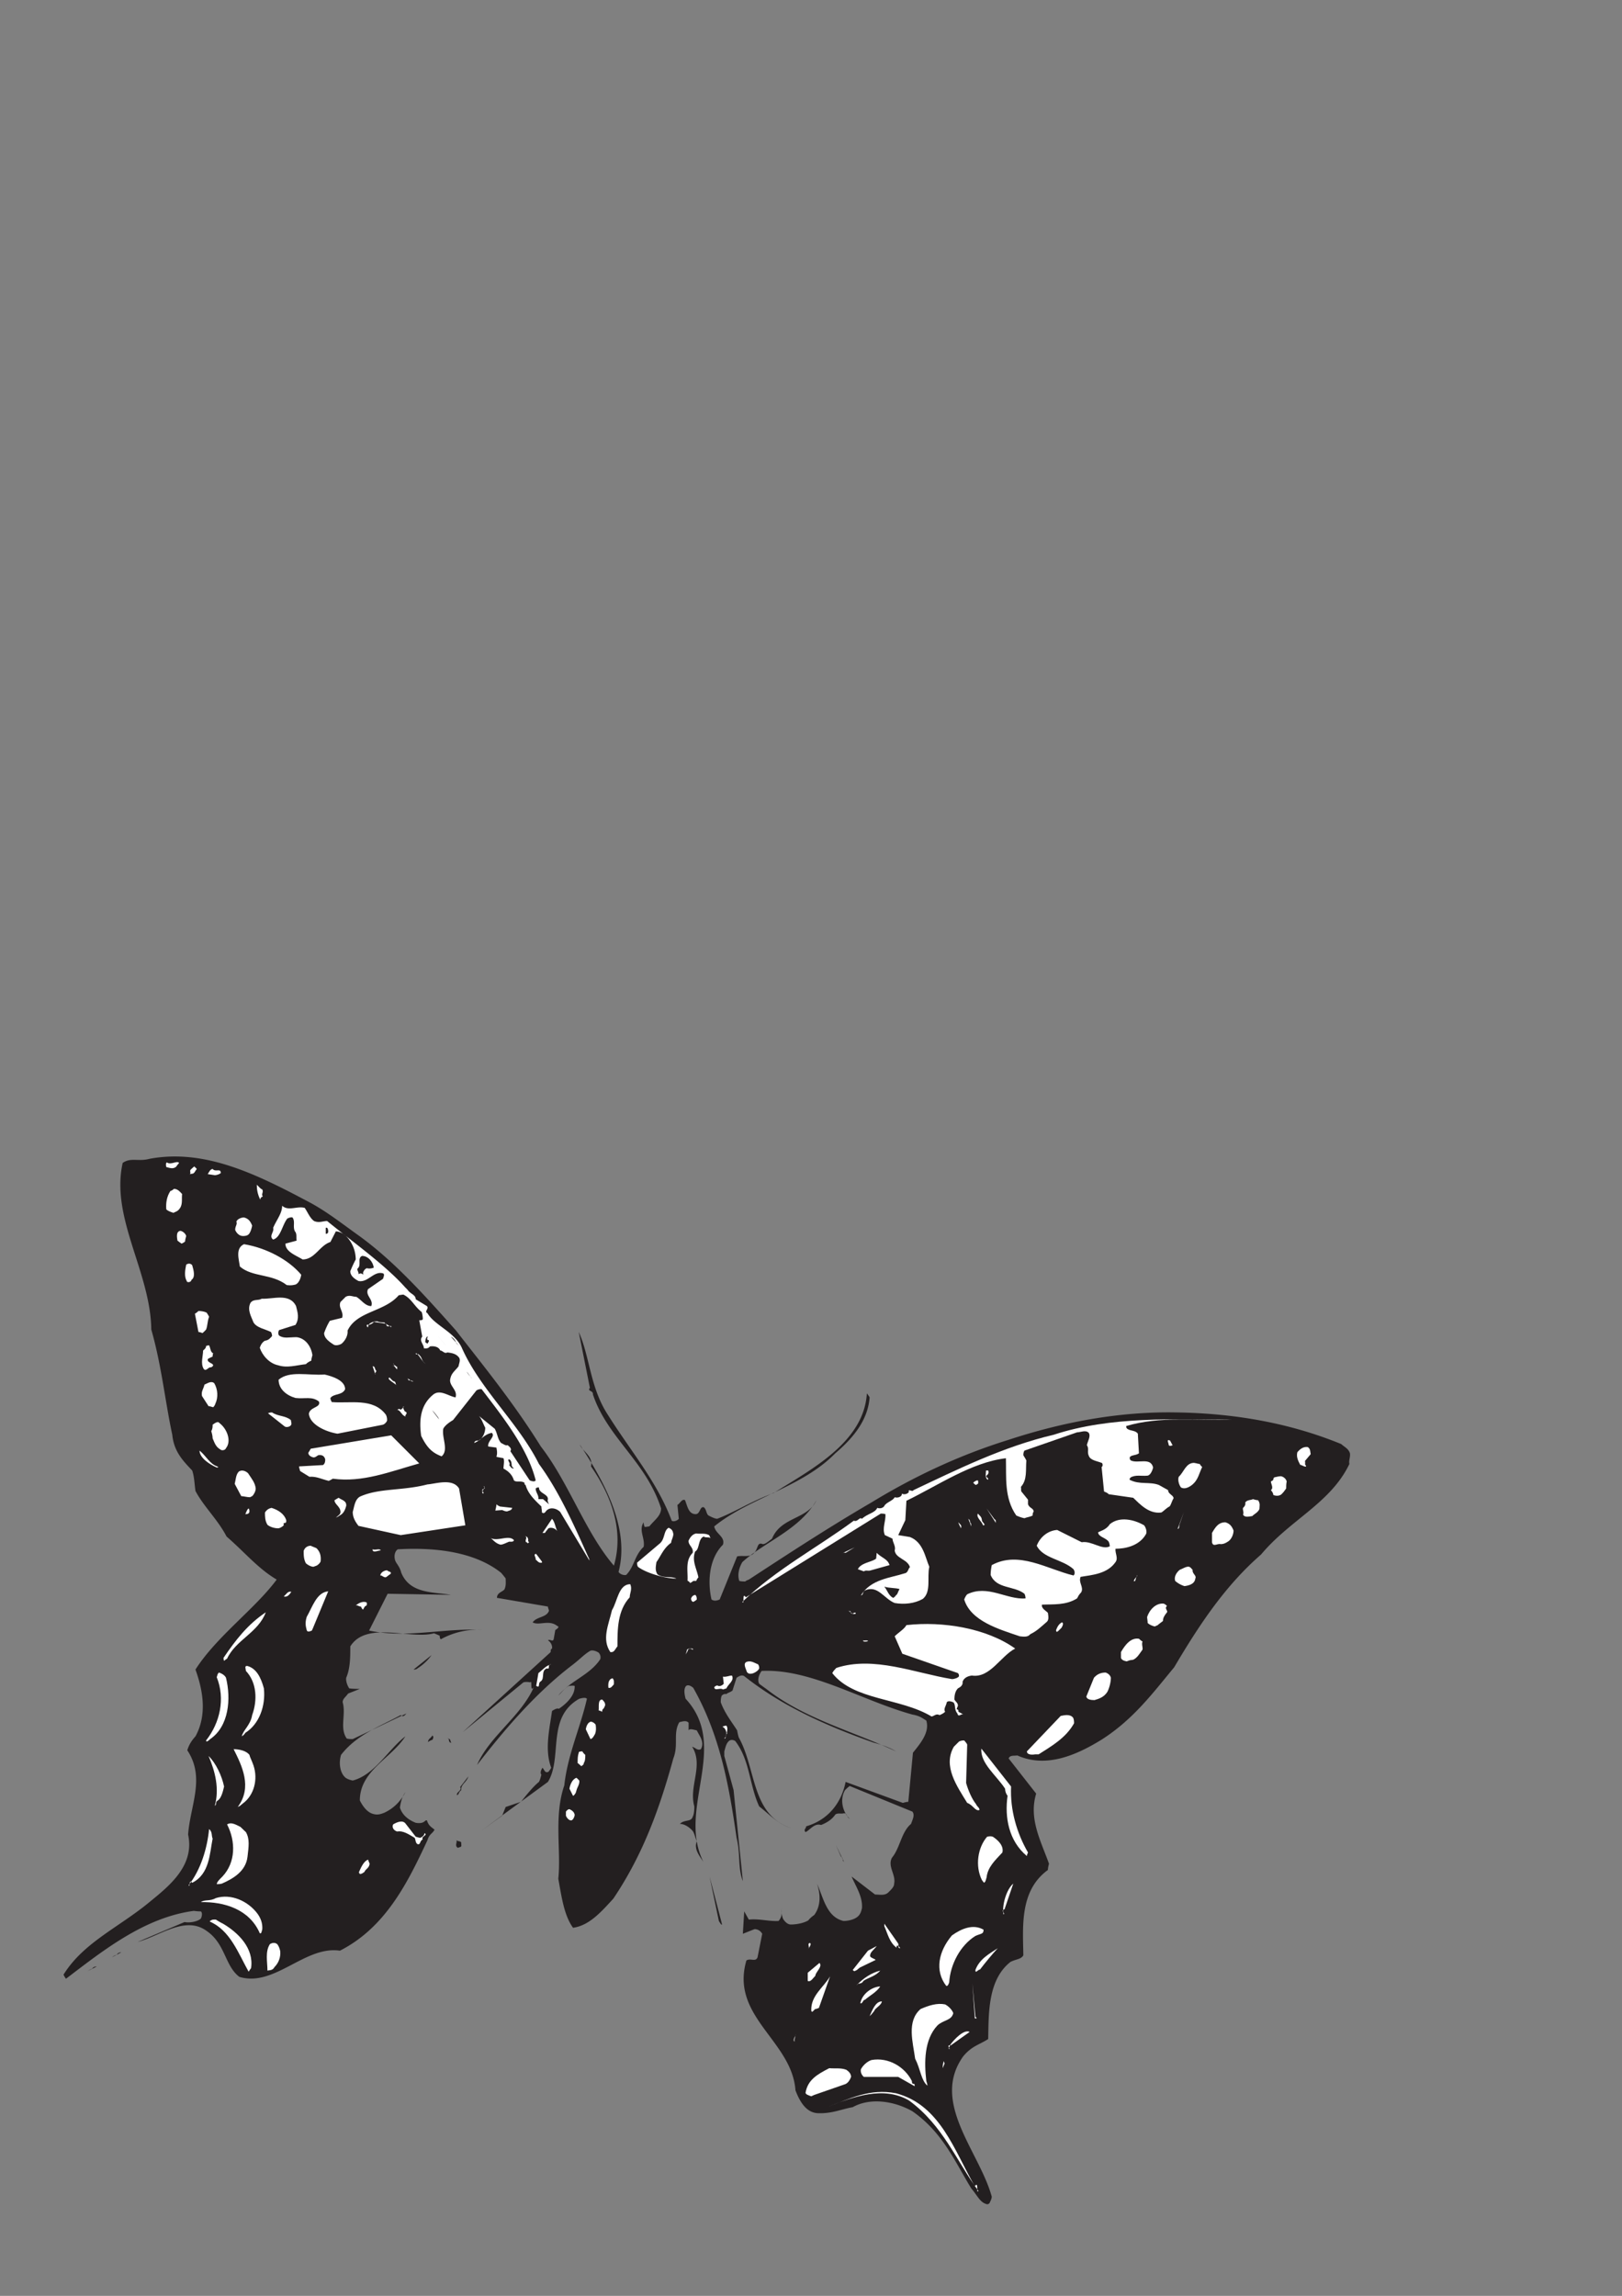 <svg xmlns="http://www.w3.org/2000/svg" width="595pt" height="842pt" viewBox="0 0 595 842"><rect x="0" y="0" width="595" height="842" fill="#808080" stroke="none"/><path style="stroke:none;fill-rule:evenodd;fill:#231f20;fill-opacity:1" d="M363.2 807.5c.198-.398.6-1.2.6-1.898-4.5-16.5-22.5-34.5-10.5-51.403 3.2-3.898 6-4.3 9.2-6.398.2-9.301-.2-21.7 8.2-28.301 2.3-1.102 3.8-.898 4.698-2.398-.199-10.903-1.296-23.801 9-31.301 0-.602.204-1.5.403-2.301-3-8.398-7.5-16.5-4.7-25.7L370 644.899c.5-1.296 2-.898 3.2-1.097 10.5 4.699 21.5 0 30.902-5.801 11.796-7.5 19.097-17.5 26.597-26.5 9.403-15.898 18.801-30 31.903-41.398C473.3 557.3 488.102 551.3 495 536.898c-.3-1.296.398-2.398.2-3.898-.5-1.7-2-2.3-3.2-3.398-19.3-7.903-39.7-11.301-60.5-11.602-21.398-.398-42.2 3.7-61.7 10.102-18 5.597-34.698 13.5-50.1 22.898-16.302 9.5-30.9 19.102-45 28.3-1.302.5-1.302.7-1.302.7-.398 0-1.5 0-2.199-.2-.8-2.402 0-5 1.102-6.902 8.199-7.5 21-11.796 27.199-22.699-3.2 7.102-13 6-16.3 14.102-1.7 1.3-2.5 2-3.4 2-2.1-.903-1.698 1.699-3 3-1.5 2.097-4.1 1-6.402 1.5L264 586.6c-.898.399-2 .7-3 0-1.5-6.601-.898-15 4.2-20.101.902-3-2.7-3.898-3.2-6.7 12.898-10.5 32.2-14.3 44.398-26.8 7.5-6.398 12-12.8 12.602-20.5-.2-.5-.602-.898-1-1.5-1.102 18-20.602 28-34.3 36.602-8.2 3-14 6.898-20.598 9.398-.903 0-2.403-.8-3.204-1.2-.898-.698-.699-2.198-1.699-3-1.5-.5-1.3 2.5-3 2.5-2.597 0-3-2.8-3.898-5.1-1.102-.7-1.903 1.3-2.801 1.698L249 557c-.3.5-1.8 1.3-2.602.7C241 543.3 231.2 532 223 518.897c-6.602-10.097-6.602-21.398-10.7-30.398l4.098 20.5c-1.097 1.3 1.301.898 1.102 2.398 5.3 15.903 19.5 24.602 25 41.801 0 2.801-2.5 4.301-4.3 6.602-.4 0-1 .199-1.7.199-.2-.398-.398-1-.398-1.7-1.903 3 .597 5.802 0 9-3.403 3.2-3.403 7.302-6.403 10.302-.898.199-2.199-.204-2.8-1.102 4.3-16.2-5.598-33.602-14.2-46.7.903 2.4 5 4.302 4.102 8 7.3 10.5 12.199 23.302 8.398 36.4-10.5-12.2-16.5-30.4-26.8-43.7-9.899-15.898-20.598-29-31.098-42.5-12-13.5-23.301-26.102-36.602-35.5-6.5-4.7-11.8-8.8-18-12C94 430.602 75 421.2 54.801 425c-4.102 1.102-6.801-.602-9.801 1.5-4.5 20.2 10.2 39.898 10.5 61.102 3.8 13.296 5.102 26.597 7.7 38.597.6 6.2 4 9.602 7.3 13.102.8 2.3.8 4.699 1.2 7.5 3 5.699 8.198 10.5 11.402 16.699 6.898 6 11.597 11.8 18.398 15.8-7.898 10.7-22 20.802-29.8 33 2.8 7.7 4.3 16.7 0 24.5-1.9 2.098-2.5 3.598-3 5.098C75.397 652 69.8 662 69 672.801c2.5 11.5-7.102 19-14.2 24.8-11.1 9.2-24.198 14.797-31.5 26.598.2.403.4.801.9 1.5 13.3-10.097 28.698-22.5 46.902-24.898a19.55 19.55 0 0 0 2.597.199c.602.5.403 1.8 0 2.602-1.097 1.097-4.097 1.699-6 1.296L50.5 712.2c8.2-2.199 17.602-9.898 25.5-3.898C82.7 713 82.5 721 87.8 725c12.9 3.898 24-11.5 36.9-9.602 16.902-8.597 25-25.296 32.1-40.5.7-2.398 1.9-2.398 2.598-3.898-1.296-1-2.199-1.5-2.796-3.398-.602 0 0-.204-.903.398-.8.7-2.097.7-3.199.5-2.3-.898-4.898-2.602-5.8-5.602.3-1.898.698-3.898 2-5.597-1.7 3.199-4.098 5.8-7.7 7.5-1.3.5-2.398.898-3.898.5-2.403-.5-4.102-3-5.102-5 0-10.903 11.5-15.403 16.7-23.5-6.2 4.699-11.2 14.097-19.302 16.199-.898-.2-1.699-.398-2.597-1-2.102-1.7-2.602-5.398-1.7-8.398 5.797-7.5 14.399-10.5 21.899-14.602 1 .898 1.5 0 2.102-.602l-19.704 9.403c-.398 0-1.5 0-2.199-.2-2.699-3.8-.199-8.8-1.5-13.3 0-1.301 1.102-1.903 2-3.2l4.301-1.703c-1.102 0-2.602 0-3.898-.199-.602-.898-1.301-2.597-1.102-3.898 1.5-3.403 1.5-7.7 1.5-11.5 6-9.5 22.102-2.403 30.7-4.801 1.3.5 2.1.898 2.1.898 0 .403 0 .903.4 1.301 4.3-2.398 9.902-3.898 15.3-3.398-13.8-.903-27.7 3.199-41.602.199l6.801-13.5 23.2.398c-6.7-1.097-15-.398-18.2-8.097-.699-2.801-2.199-3.5-2.398-5.2-.2-1.101 0-2.601 1.097-3.402 12.204-.699 27.602.403 37.903 8.602.898 1 1.699 2.097 1.699 2.097 0 1.301.2 2.403-.398 3.903-.602 1-2.801 1.199-2.801 3.199L201 589.2c0 .402.2.8.398 1.5-.898 2.6-4.5 2.1-6 4.3 2.301 1.3 6-1.102 9 1.3 1.301.4-.699 1.5-.699 1.5l-.597 3.4c-.403 1.1-1.301-.2-2.102.402.8.398 1.7 1.699 1.5 3-.5.199-.5.699-.5 1.296l-32.3 29.403L192 617c.602-.2 1.7-.2 2.5 0 .898-1.2-.2 3.898 1.3 1.8-4.698 10.7-16.3 18-20.8 28.5 9.7-12.5 21.2-26.198 35-36.698 3-2.301 4.2-3.801 6.398-5.102.801-.5 2.301 0 3.204.602.398.398.898 1.296.597 2.398-3.8 5.8-10.699 7.7-15.398 13.3 1.097-.902 2.199-2.6 3.898-3.5.403 0 1.5-.198 2.102 0 .199 3.5-3 6.5-5.801 8.4-.602-.4-1.898.402-2.5.8-.898 6.5-2.8 14.2-.3 20.8-.2.5-.598.9-1 1.5-1.302.5-1.302-.402-2.2-1.5-.398.7-1 1.7-.398 2.598-.204.602-.403 1.704-.903 2.602-2.3 1.898-4.5 4.7-6.597 7.3l-5.602 1.9-1.3 3.198-7.5 5.403L201 653.5c5.5-9-.7-23.602 11.5-30.5.898-.2 2.2-.602 2.8 0-2.3 10.3-7.1 20.602-8.3 31.8-3.898 11.302-1.102 24-2.2 34.2 1.302 7.3 2.2 13.5 5.4 18 6-.8 10.5-6 14.8-10.7 11.102-16.5 17.102-33.6 22-51.402 2-5.097-.2-9.199 2.2-13.296 1-.204 2.5-.801 3.402.199v2.8c.398-.8 1.898-.203 3 0 .898 1.899 3 4.297 1.5 6.899-1.301.602-1.903-.5-3.204-.898 4.301 6.898-1.296 14.398.801 21.898 0 1.898-.199 3-.597 3.8-.602 2-3 .9-4.704 2.598 1.704 0 3.602 1.301 4.704 2.602.597.8.898 2.3 1.5 3.8-1.102 2.802.898 5.2 2.398 7.5-9.7-19.5 9.8-42.198-6.5-59.8-.602-2.3-.602-3.8.2-4.7.902-.6 2 .2 2.6.7 9.7 17.102 13.098 35.5 15.9 55 1.5 6 .402 11 2.3 15.898l-3.398-33.398-3.403-12.5v-1.7c.403-1.3.602-2.8 1.7-3.8.601-.5 1.5-.5 2.3 0 5.403 7 5.2 16.3 8.801 24 3.898 3 6.7 6.398 11.602 7.898C275.5 665.5 277.5 648.801 271 637.2c-.398-1.3-.602-2.597-.602-2.597-1.898-3-4.5-6.204-6-10.301 0-.602 0-1.7.403-2.5.398-.301.898-.7 1.699-.5.2-.403 1.3-.602 2.2-1.301l1.5-4.7c.402-.198 1.698-1.3 2.8-.6 13.7 10.902 30 18.198 47.5 24.402 3.5.898 6 1.898 8.2 3.199-16.098-7.5-33.7-12-47.598-22.903-1.301-.898-2.602-1.898-2.602-1.898-.8-1.5 0-3.5.898-4.7 18-.902 36.801 10.9 55.301 16 2.801.5 3.602 1.302 5.102 2.2 1.3 4.3-2.102 8.3-4.903 11.8l-1.699 18c-.5 0-1.3.2-2 .4l-21-7.7c-1.5 7.5-6.199 13.898-14.5 16.3.2.598-1.097 1.2-.199 2.098 1.5-.597 3.2-3.398 5.7-2.597 2-.801 3.902-1.903 5.198-3.801.801-.7 2.102-.2 3.204-.5 1.296 0 .898 1.5 2.097 2-2.5-2.2-3.8-7.102-1.699-10.5.5-.5.898-.898 1.7-1.5l23 9.398c1 1.301 0 3-.5 4.5-3.598 3-4 8.801-7 12.403-1.7 3.199 1.5 6.199.8 9.5 0 1.199-1 2.097-2.102 3.199-1.296 1.3-3.199.8-4.898.8l-8.602-6.6c1.5 3.6 4.102 7.3 3.801 11.6-.199.802-.398 1.7-1 2.5-1.097 1.5-3.699 2.2-5.8 2.2-6.2-1.5-7.297-8.398-9.7-13.7 1.301 3.802 1.5 8.098-1 11.5-.699.5-1.5 1.098-2.199 2-1.7 1-4.3 1.5-6.398 1.5-1.102 0-2.102-.902-2.801-2-.602-1.3-.602-2.5-.602-4 0 1.5.403 3-1.097 4.7-3.602.2-7.102-.898-10.903-.5L273 701l-.5 8.2 4.3-1.7c1.098 0 2.2.602 2.802 1.7l-1.704 8.6c-.699 1.9-2.597.2-4.097 1.2-6 20.602 16.699 29.398 18 47.602 1.699 4.5 4.097 8.199 8.199 8.398 5.3.2 8.7-1.5 12.8-2.2 6.4-3.6 15.2-2.3 21.9 1.5 11.1 7.7 15.6 18.5 21.6 28.302 2.4 2.796 3.2 5.199 5.802 5.796.398 0 .898-.199 1.097-.898"/><path style="stroke:none;fill-rule:evenodd;fill:#fff;fill-opacity:1" d="M357.602 801.8c-7.5-12.902-12.602-29.8-28.903-34.1-9.699-1.9-17.199 2.1-24.898 4.902C313 769 324 764.898 333.398 770.3c12.602 9.2 17.602 22.5 25.5 33.2-.898 1.3.204-3.898-1.296-1.7M298.7 768.3l11.5-4c.902-.5 1.5-1.3 2-2.6 0-1.098-.7-1.9-1.7-2.598-2-.801-4.102-.403-6.3-.602-4.5 2.3-7.9 4.3-8.7 9 0 .602 1.2 1 2.102 1.3l1.097-.5m35.801-5.1c-2.602-5.2-8.602-8.802-14.8-7.7-1.302.398-3 1.7-3.9 3.398-.198.903.2 2.102 1.098 2.801H329.5l6 3.403c.2-1.704-1 0-1-1.903m5.3.001c-.8-6.9-.8-15.2 4.098-20.4 2.301-2.1 5.102-1.698 5.801-4.5-.5-1.3-1.699-2.5-3-3.198-3-.602-6 .398-9 1.699-5.199 4.5-2.8 12.199-2 18.199 2 3.898 2.2 8 4.5 9.898 0-.398-.199-1.097-.398-1.699m6.699-6.399-.3-.902c-.2.602-.4 1.5-.4 2.602l.7-1.7m2.3-6.698 6.9-4.903c-2-1.097-5.598 2.602-7.098 4.7-.403.902-.602 1.5-.602 1.5 1.2.402-1.3-1.5.8-1.297m-57.198-2.602c0-.398.199-.8.199-1.5.199.898-1.102 1.8-.403 2.8 0 0 0-1.5.204-1.3m29.098-10c.3-1.102 2.6-2 2.8-3.5-2.3 0-3.398 3-4.5 5.398.7-.597.898-.898 1.7-1.898m37.1 2.102-1.1-12.204.902 12.903c0-.301 1.296.398.199-.7M299.3 736.8l1.098-.402 4.102-11.597c-2.398 4.097-7.102 7.097-6.898 12.5.199 1.5 1.296-.903 1.699-.5m17.999-3.403c1.7-1.5 4.302-2.796 5.598-4.898-3.199.2-6.699 2.8-7.296 6.2.898.198.898-1.302 1.699-1.302m-.601-6.898c1.698-1.2 4.5-1.7 6.198-3.8-3.199.8-6.199 2.8-8.597 5.3.199-.8 1.898-.2 2.398-1.5m31.501.5c.402-6.5 4-13.5 9.6-17 2.2-1 3-.602 3-2.3-3.8-2.2-8.1-.4-11.6 2.1-4.9 5.802-6.4 12.9-2.098 18.5.597.2.898-.698 1.097-1.3m-49.097-2.398c0-1.301 2.796-3.403 1.5-4.704L296.3 723.5v3c1.097.5 1.898-1 2.8-1.898"/><path style="stroke:none;fill-rule:evenodd;fill:#231f20;fill-opacity:1" d="M33.8 722c.4-.602.9-.8 1.7-.8l-3.398 1.698c.398-.199.898-.597 1.699-.898"/><path style="stroke:none;fill-rule:evenodd;fill:#fff;fill-opacity:1" d="M92.102 721.8c1.097-7.3-4.704-13-10.301-16.3-1.301-.602-2.602-1.5-2.602-1.5-.597 0-1.5-.2-2.3.7 7.5 3.198 10.5 11.6 14.3 18.402.301-.403.5-.801.903-1.301m223.296-.199 5.801-2.801c-.199-.403-1.5-.602-2-1.301-.199-1.5 1.301-2.3 2.403-3.8l-3.204 1.698-5.597 7.102s.699.602.699.398c1.7-.898 0 .204 1.898-1.296m-214.698-.204c1.5-1.5 2.3-3.597 2.1-5.796-.198-.801-.402-1.704-1.1-2.602-.802-.602-1.7-.602-2.7 0-1.8 2.8-.898 6.5-.898 9.7.898-.2 1.898 0 2.597-1.302m258.801.902c2-2.6 4.3-5.402 6.5-7.8-3 2-6.7 3.898-8.2 8 0 1.5.9-.2 1.7-.2"/><path style="stroke:none;fill-rule:evenodd;fill:#231f20;fill-opacity:1" d="M42.8 716.898c.4-.597.9-.898 1.7-.898l-3.398 1.8c.398-.3.898-.698 1.699-.902"/><path style="stroke:none;fill-rule:evenodd;fill:#fff;fill-opacity:1" d="m297.398 713-.199-.398c-1.3 0 0 1.5-.699 2.199.2-.5.7-.903.898-1.801M330 714.5c-.7-.2-.3-1-.5-1.7l-5.102-7.3v.898c1.301 3 1.903 6 4.5 7.903-.199-1.903 1.903.5 1.102.199m-233.8-6.8c.198-2.2-.5-4.302-2-6.2-3.4-4.3-9.4-7.102-15-5.398-2.302 1.296-4 .398-5.5 1.5 8.5-.204 17.8 2.597 21.6 11.398.7.398.7-1.102.9-1.3"/><path style="stroke:none;fill-rule:evenodd;fill:#231f20;fill-opacity:1" d="m264.8 705.5-4.5-17.3 3.4 16.3s1.3 2.3 1.1 1"/><path style="stroke:none;fill-rule:evenodd;fill:#fff;fill-opacity:1" d="m368.5 700.2 3.2-9.4c-2.5 2.098-4.2 7.9-3.598 11.302.898-.403-1.301-1.301.398-1.903m-298-9.699c6.398-3.2 6.398-10.7 7.5-16.2-.5-1.1 0-2.402-1.3-3.5-.7 7.098-3 14.802-7.5 20.598.6 1.102 0-2.597 1.3-.898m10.898.3c4.102-1.8 8.801-4.5 9.403-9.902.398-3.597.898-6.398-.602-9-.5-.398-1.097-1.097-2-1.898-1.199-.5-3.199-2-4.898-.898C86.5 675.3 86.5 683 81.6 688.199c-1.5 1.5-1.902 1.903-2.101 2.801.398 0 1.2 0 1.898-.2m280.501-2.198c.403-3.801 3-6.204 5.801-9.204.602-2.398-1.5-4.5-3.5-5.796-.597-.204-1.199-.204-2.097 0-3.403 3.898-4.5 10.699-1.903 15.898.403.602.801 1 .801 1 .7-.602.5-.8.898-1.898M133.7 686.5c.402-1.102 1.698-1.3 1.902-3-.204-.5-.403-.898-.602-1.5-1.5.602-2.398 2.5-3.3 4.5 0 1.5 1.5.398 2 0"/><path style="stroke:none;fill-rule:evenodd;fill:#231f20;fill-opacity:1" d="m308.5 680.898-1.898-4.296 3 6.199c-.903-.602 0-1.301-1.102-1.903"/><path style="stroke:none;fill-rule:evenodd;fill:#fff;fill-opacity:1" d="M377.102 679.398c-4.102-7.097-6.602-15.597-6.204-24.199L360 641.301c-.5 5.3 5.5 9.8 8.7 14.699 0 .898.3 1.8.902 2.602-1.102 7.898.398 16.5 7.097 22.097 0-.398.2-.898.403-1.3m-222-4.899c-.903-.898 2.097-1.5.597-2.2 0 .7-.597 1.302-1.5 1.7-.398 0-1-.2-1.699-.398l-3.8-4.903c-1.098-1.3-3.2-.398-4.5.403-.5 1.097.198 2.199 1.5 2.597 2.3-.398 4.3 1.102 6.402 2.301.398.5.199 2.398 1.5 2.398.898-.597.199-.898 1.5-1.898"/><path style="stroke:none;fill-rule:evenodd;fill:#231f20;fill-opacity:1" d="M169.2 676.398v-.597c-.2-.7-1-.301-1.7-.903.2.903-.8 2.102.5 2.801.398-.398 1.5 0 1.2-1.3"/><path style="stroke:none;fill-rule:evenodd;fill:#fff;fill-opacity:1" d="M210.2 667.2c.198-.4.6-.9.6-1.7-.198-.898-.8-1.5-1.902-2-.398 0-.898.3-1.296.898v1.5c.199.602 1.097 1.903 2.097 1.704l.5-.403M358 661.602c-1.5-1.903-2.8-4.903-3.602-7.704l.403-14.097c-.2-.5-.602-.903-1.102-1.5-.398 0-1.199 0-1.898.398l-1.903 1.903c-4.097 7.097 1.102 14.398 4.903 20.597 2.199.801 3 3.2 4.5 2.602 0-.903-.801-1.102-1.301-2.2M79.898 660.3c1.301-.8 1.903-3.402 2.301-5.1-.8-3.9-3-8.598-5.699-11.2 2.5 5.8 4 12 2.3 18.3.9-.698 0-1.3 1.098-2m9.204 1.098c4.097-3 5.597-8.796 3.898-13.898-.7-2-1.3-3-1.5-3.898-1.102-1.5-3.7-2.102-5.8-2.102 3 6 7 13.898 1.5 21.2 1.698-.9 0 .198 1.902-1.302"/><path style="stroke:none;fill-rule:evenodd;fill:#231f20;fill-opacity:1" d="M169.2 656.5c-.2-2.2 2-2.8 2.6-5l-3 3.898c.9 1.301-1.698 1.903-1.1 3 .902-.597.3-.898 1.5-1.898"/><path style="stroke:none;fill-rule:evenodd;fill:#fff;fill-opacity:1" d="M211.5 656.5c.2-.898 1.2-2.2 1-3.5l-1-1c-1.5.398-2.398 2.5-2.602 4l1.301 2.602c.403 0 1-1.102 1-1.102l.301-1m2.5-9.7c.7-.8.7-2.1.7-3.198-.2-.204-.7-.602-1.098-1.301 0 0-1.5 0-1.301.5-.403 1.199-.403 2.3-.403 3.8.403.2.801.7 1.301 1.098 0 .2 1.5-1.097.801-.898m165.7-3.403h1.3c4.7-3 10-6 13-11.398 0-.398 0-1.5-.398-2.102-1.102-1.296-3-.898-4.5-.597l-12.403 13c0 1.3 1.903 1.3 3 1.097M77.102 637.8C84 633.103 84.8 623 82.898 615.3c-.398-.8-1.296-1.5-2.597-1.902-.602.602-.403.602-.801 1.704C82.7 623 80.7 631.8 75.602 638.3c0 1 1.296-.301 1.5-.5"/><path style="stroke:none;fill-rule:evenodd;fill:#231f20;fill-opacity:1" d="M158.7 638c0-.2.698-1.2-.2-1.5 0 .7-1.5 1.102-1.5 2.398.5-.398.898-.597 1.7-.898m5.8-.398-.398-.204c.898 0 .199 1.903 1.5 1.704-.602-.403 0-1.102-1.102-1.5"/><path style="stroke:none;fill-rule:evenodd;fill:#fff;fill-opacity:1" d="M218.3 635.898c.4-1.097.4-2.097.2-3.398-.398-.5-.8-.898-1.7-1.102-1.1.204-1.698 1.5-1.902 2.801l1.704 3.602c.898-.2 1.296-1.301 1.699-1.903m48.399 0c-.2-.898.5-1.898-.2-3-.398 0-.8 0-1.5.403.7.199 1.3 1.097 1.5 2.199 0 .398-.2 1.5-.8 2.102.8.199.198-1.5 1-1.704M90 635.5c5.102-3.2 7.5-9.898 6.8-16.3-1.1-4.098-2.8-7.302-6-8.2-1.3-.2-.6 1.102-.6 1.8 4 4.2 4.3 10.7 2.3 16.2-.602 3.7-3.398 5.602-3.8 7.8.402-.3.8-.5 1.3-1.3m254.102-6.7.597.2c.903-.398 1.301-.602 2-1.2-.699-1.1.403-2.198.602-3.5.398-.6 1.5-.402 2.398 0 1 .9.2 2.598 1.5 4.098.403 1.704 1.5-.199 2.301.403l-1.898-1c0-1.801-1.301.199-.204-2.2 0-1.101-.699-1.3-1.296-2.3 0-1.301.199-3 1.296-4.102.801-.398 1.903-1.097 1.704-2.398.398-1.301 1.699-2.102 3.398-2.301 6.7 1 10.5-7.102 15.898-9.898-10.5-7.5-26.597-10.102-39.898-8.602-.8 1.5-2.8 2.602-4.3 4.102l2.8 6.398 20.398 7.102c.602.898.204.199.403 1.097-.2.602-1.7 1.102-2.602 1.102-13.5-2.2-28.699-8.602-42.398-4.102-.403.403-1.102 1.102-1.5 1.903 7.898 10.097 24.898 9 36.398 15.898.7 0 1.5-.898 2.403-.7M221.5 626.5l.5-1.102c0-.898-.3-1.296-1.102-2.097-1.699 0-1.097 2.699-1.296 4 .199 0 .898.199 1.296.5 0-.5 0-.903.602-1.301m180-3c1.7-.5 3.5-1.102 4.7-3 .698-1.3 1.3-3.5 1.3-5.2-.2-.8-.8-1.5-1.898-1.902-1.5 0-3 .403-4.301 1.903l-2.801 6.898c.2 1.102 1.7 1.301 3 1.301m-176.3-6.898s0-.602-.5-1.102c-1.5.3-1.7 2-1.5 3.5.902.2 1.3-.5 2-1.3v-1.098m40 3 1.3-.403c.5-1.5 3-2.8 2-4.699-1.102 0-2 .602-3.3.398l.3 2.602c-.3.398-1.5 1.3-2.398.602-.204.199-.602 0-1.102.699.2 1.5 2.2 0 3.2.8m-66.802-2.999c1.5-1.102 0-3.801 2.102-4.704 1.7.403 0-1.5 1.7-1.5-1.9.403-3 1.903-4.7 3.204l-.8 4.699c1.698.898.402-1 1.698-1.7"/><path style="stroke:none;fill-rule:evenodd;fill:#231f20;fill-opacity:1" d="M153.398 611.7c1.704-1.098 3.602-2.802 4.903-4.7l-6.602 5.3c.602 0 1 0 1.7-.6"/><path style="stroke:none;fill-rule:evenodd;fill:#fff;fill-opacity:1" d="m278.102 612.5.398-.602c0-.398 0-.898-.398-1.5-1.5-.597-2.602-1.5-4.301-.898-1.301.7-.2 2.398.199 3.7.898 1.3 3 .402 4.102-.7M83.3 608.3c3.2-6.902 11.4-9.5 14.2-17-6.7 4.5-11 10.098-15.5 16.7 0 .3 0 .7.2 1.102.5-.403.698-.602 1.1-.801m331.098.597 1.301-.199C417.2 608 418 606.5 419.102 605c.199-.8-.403-1.898 0-3-.403-.2-.903-.602-1.301-1-3-.5-5.102 2.3-6.602 4.898V608c.2.7 1 1.102 2.102 1.3l1.097-.402m-162-3.898c.801-.602.204-.2 1.102-.398 0 0 .2.398.8.398-.198-.8-1.902-.398-2.3 0 0 .5-.3 1.102-.5 1.8.2-.5.7-.902.898-1.8m-25.898-1.2c0-6.3 0-13.1 4.5-18 0-1.5 1-3 .2-4.8-4.302 0-4.7 6.3-6.7 9.5-1.3 5.5-3.8 10.7-.602 15.398 1.5.204 1.704-1.097 2.602-2.097m91.898-2.001c-.398-.402-1.097 0-1.699-.198-.5.699 1.903.398 1.7.199M378 599.3c2.3-1.1 3.8-2.6 6-4.5.8-.698.602-2 .398-3.3-.699-.8-2.398-1.5-2.199-3 4.102-.2 8.801.3 12.903-2.3.398-.7.597-1.302 1.5-2.2 1.097-1.898-1.102-3.602-.204-5.7 4.301-.698 9.801-1.1 12.801-5.402 1.102-1.5-.199-3.199 0-4.898 3.7 0 8.801-1.102 11.2-5.398.402-.801 0-2.301-.7-3.204-3.597-2.097-9-3.398-12.597-.398-1.301 2.102-3.602 2.5-4.301 3 .199 1.7 2.8 1.898 3.898 3.398.2.403.403 1.102.403 1.704-2.801 1.5-6.602-2.102-10.301-1.5l-9-4.5c-3.2.199-6.2 2.398-7.5 5.796 2.398 4.704 9.398 4.903 13.5 8.602.398.602.699 1.7 0 2.3-9.602-2.3-20.102-9.198-30-3.8-.2 1-.403 2.3-.403 3.602C365.5 582.8 372 581.5 375.801 584.5c.199.398.398 1 .398 1.7-6.8.6-13.898-5.2-21.398-1.5-.403.402-.801 1.1-1.102 1.902 2.403 7.898 12.7 10.898 20.403 13.5 1.699.199 2.398.199 3.199-.204l.699-.597m-263.2-2.199 5.598-13.5c-4.296.398-5.796 5.796-7.898 9.398-.7 2.398-.3 3.5 0 4.8.2.802 1 .598 1.898.2l.403-.898m274.499 0s1.302-1.903.2-2.102c-1 .602-1.5 1.3-2.102 2.8 0 1.7 1.5-.5 1.903-.698M424.7 596c.402-.398 1-.8 1.902-1.5 0-1.2.597-2.102 1.5-3.2.398-.6-1.102-1.5 0-2.3-.204-.2-.602-.7-1.301-.898-2.801-.204-5.102 2.199-6 4.898 0 .5.199 1.5.199 2.2.5.6 1.7 1.1 2.602 1.3l1.097-.5M312 590.898h-.898c1.097 0 1.5 1.5 2.796.903 0-1.301-1.699 1.199-1.898-.903M134.5 588.8c0-.3.2-.698 0-1.1-1.5-.7-3.2.402-4.3 1.3.698-.7 1.3.2 2.198.2.204.198.204.8.801 1.1.301-.5.5-1.3 1.301-1.5"/><path style="stroke:none;fill-rule:evenodd;fill:#fff;fill-opacity:1" d="m273.602 585.8 49.5-30.698c.398 0 1.097 0 1.699.199.199 2.597-1.301 5.199-.2 7.699l2.797 1.3c0 1.302 1.301 2.802.801 4.302.301 3 4.801 3.199 5.602 6.199-.602.199-.602 2-1.903 2.199-5.199 1.7-12.398 2.102-16.097 8.102 1.097-.204.398-1.301 1.699-1.903 4.5-1.898 6.898 3.2 10.7 4.7 3.5.601 7.3.203 10.3-1.5 3.2-2.598 1.5-7.899 2.398-11.797-1.5-3.403-2.199-9-7.097-10.903L329.5 563l2.602-5.5.398-7.102c11.602-5.597 23.8-14.097 36.5-15.597.2 7-.7 14.5 3.8 21 .9.398 1.9.8 3 1 .9-.403 1.9-.403 3-1 0-.5 0-.903.4-1.5-.2-1.301-1.5-1.102-2.098-2.602V550L375 547.398c-.7-.597-.3-1.296-.5-2.097 2.398-2.602 1.7-6.301 2-9.7-.898-1.703 0 0-1.102-1.902 0-.398 0-1.097.403-1.699l19.3-6.7c1.297 0 3.2-1 4.297.2.801 1.3-.398 3-.699 4.5.903 1.3 0 2.398.7 3.898.601 1.704 3 1.903 4.703 2.602.398 0 .597 1.3 0 1.5l.898 9c.398.2 1.2.398 1.7 1l9 1.3c2.5 2.4 5.8 6 10.3 5.4.8-.4 1.898-1.7 3-2.2.602-.602.8-1.898 1.5-3 0-1.2-2-1.5-2-3l-3.398-1.898c-3.403-1.301-7.102 0-10.704-1.903 0-.699-.199 0 .403-.898 1.898-1 3.898-.403 6-.602 1.097 0 1.898-1.699 2.199-3-.898-3.898-5.602-1.3-8.2-2.597-.6-.801-.198-.204-.402-1.102.602-1 2.102-.602 3.403-1.5l-.403-7.2c-.898-1.3-2.597-.902-3.898-1.8-.602-.8-.2-.2-.398-1 12.398-3.7 25.898-2 39-2.398-21.602 0-44.602-1.301-65.602 5.597C368.102 530.5 351 539 335.102 546.5c-.403.898-2.102-.8-1.704.7-.398.6-1.5 1.1-2.597.6.199 1.098-1.5 1.7-2.602 1.302-.597 1.296-3.199 1.898-3.8 3.199-.399.699-1.5 1.097-2.598.699-.801 1.898-3.602 2.102-5.602 4-1-.8-1.5 1.3-3 .7-13.199 9.8-28.5 17.8-40.898 29.8.898 1.3-.2-3.898 1.3-1.7m-17.999.802c0-.403 0-1.301-.602-1.704-.7.204-1.102.403-1.5 1.301 0 .602.2 1.102.8 1.301.4-.2.9-.5 1.302-.898M106.7 584l.198-.2c-1.296-.402-1.898.9-2.796 1.7 1.097.3 1.898-.398 2.597-1.5"/><path style="stroke:none;fill-rule:evenodd;fill:#231f20;fill-opacity:1" d="M328.5 585.102c.8-.204.8-1.301 1.5-2.301-1.3-.5-3.7-.301-5.602-.903 1.102 1.301 1.5 3.204 3.204 4.102 0 .2 1.5-1.102.898-.898"/><path style="stroke:none;fill-rule:evenodd;fill:#fff;fill-opacity:1" d="m438.398 579.3.204-.8c0-.898-1.301-1.5-1.102-2.8-.398-.2-.398-.7-1.3-1.098-1-.204-2.302.699-3.4 1.097-.8.602-2.3 2.301-1.698 4.102a9.32 9.32 0 0 0 3.398 1.898c1.5-.199 3.5-.699 3.898-2.398M417.2 578v-.398c-.2.898-.9 1.097-1.302 2.199.801.597.602-1.5 1.301-1.801m-169.097.898c-2.102-.898-4.704 0-6.903-1.5-1-1.5-.597-3-.398-4.5 1.699-2.398 2.597-5.097 5.398-7.097 0-.801.801-2.102.801-3.2-.2-1.101-.398-1.703-1.7-2.3-1.902 1-1.3 4-3.198 5.699l-8.403 7.102c0 .398 0 .898.301 1.5 3.398 2.597 11.102 4.5 14.102 4.296m6.198.902h1.098c.204-.5.403-.902.801-1.3-.597-3.2-2.5-6-1.199-9.5 1.7-.8 1-4.7 3.2-5.5.402.602 2.3 0 2.5.8 0 0-.598-1.5-.598-1.3-1.5-.8-3-.398-4.704-.602-1.296.204-2.199 1.301-2.796 2.602-.204 1.7 1.898 2.5 1.5 4.5-2.801 2.8-1.704 6.602-1.903 10.3 0-.3 1.5 1 .801.802.5-.204.898-.403 1.3-.801M141.8 578.3c.4-.3.9-.698 1.5-1.1.4-.9-.8-.7-1.3-1.302-.8 0-2.3.602-2.5 1.903.602-.2 1.5 1.097 2.3.5m177.7-2.403 6.8-1.898c-.6-2.2-2.8-2.602-4.698-4.5l-.204 2.102c-1.5 1.296-5.597 1.5-6.699 3.898l2.2.8c.8-.6 1.5 0 2.601-.402M116.102 574.2c.398-.2 1.097-.7 1.5-1.5.199-1.7 0-3.4-1.5-4.9-.602-.3-1.301-.5-2.102-.902-1.102 0-2.2.602-2.602 1.903 0 1.5 0 3 .801 4.5.5.5 1.801 1.3 2.801 1.3l1.102-.402m82.698-1.097v-.403l-2.1-2.8c-1.302 0 0 1.3-.2 2.101.8.5 1 1.3 2.3 1.102m16.9-2.302c-5.098-11.402-10.7-24-18-33.902-7.5-15-21.4-27.199-28.2-42.398-2.602-6-10.102-8.398-12.7-12.898-1.3-.602.7-1.704-.198-2.602l-4.102-2.5c0-1.7-2.102-2-3-3.5l-.8-.8c-7.5-8.4-19.302-16.7-28.7-24.4-1.5 0-3 .802-4.8 0-1.5-1.1-2.098-2.8-3.4-4.8-2.8-.8-6 1.3-8.3-.8 0 2.8-2 5.1-3.3 8.1.5 1.5-1.7 3 0 4.302 2.8-.801 3.3-5.301 5.198-7.704.403-.199 1.301-.597 1.903-.398 1.097 1.5 0 3.398.898 5.102.801.898.403 2.199.602 3.398l-4.102 1.102c0 3 3.903 4.296 6.301 5.796 4.5 0 6.2-5.097 10.2-6.398l2-3.898c3.8.199 6.402 4.699 7 7.699.3 1.3.3 2.597.3 2.597-.7 1.301-1.3 2.602-2 4.301 0 1.7 1.5 2.801 3 3.602 3.5.699 5.602-3.801 9-2.801.7.3.2 1.3 0 2l-5.5 3.8c-1.102 2.4 2.102 3.7 1.2 6.2-2.302 0-3.598-2.3-5.5-3.398-1.302 0-2.4-.801-3.9 0-.402.398-1.1 1.097-1.902 1.898-.898 2.2 1.301 3.5.602 5.8l-4.5 1.098c-.8 1.301-1.5 2.801-2.102 4.5 0 1.903 1.903 3.204 3.602 4.301.898.403 2.2 0 2.8-.398 1.098-.903 2.4-2.801 2.2-4.801 3.398-7.2 13.5-6.8 18.8-13 .4 0 1.098-.2 1.7-.2 3 1.5 3.898 4.2 6.7 6.4.198.6.402 1.698.402 2.6-.204.4-.602.4-1.301.4l1.097 6c-1.296 1.5.602 2.8.602 4.3.7 0 1.5.2 2.2-.7 1.3-.198 3.198 0 3.8 1.5.898 0 1.5 1.302 2.602.7 1.5.2 3.199.398 4.296 1.898.602.903 0 2.102-.199 3.204-1.097 1.5-2.597 2.398-3 4.5-.699 2.597 2.801 4.097 1.903 6.898-2.602-.5-5.602-3-8.102-1.102-4.5 3.602-5.398 8.801-4.5 15.204 2.102 4.296 4 6.199 7.5 7.5 2.7-2.301 0-6.801.602-10.102.597-1.2 2.097-2.3 3.597-3.2l8.602-10.902c.398-.199 1.3-.597 1.898-.398 7.301 9.602 16.801 21.398 19.801 33.398-.3.602-1.3.403-2.2 0l-7.1-10.699c.698-.898-.4-1.699-1-2.199-.7.3-1.5-.398-2.4-.8-1.3-1.5-1.3-3.4-2.3-5.2l-5.8-4.7c1 1.098 1.5 2.802 2.3 4.302 0 1.699-.8 3.699-2.3 4.699-.5 0-1.7 0-1.7.898 2.3-.898 3.602-3.199 6.398-3.699 1.5 1.3-1.699 3-1.296 5l3 .398c.199 1.102.398 2.102 0 3.403l2.597.5c.403 1.199 0 2.5 0 3.8 1.7.899 3.2 2.2 3.801 4.297.898.903 2.602 0 3.898.903 0 .199 0 .8.403.8.898 3.2 3.199 5.399 5.8 7.899 0 .7.2 1.3.2 2.2 1.097.8 1.3-.7 2.199-1.098 1.2-.801 3.2-.403 4.5.898l10.7 17.8c0-.5-.2-.902-.5-1.5m94.5-1.3 3.3-2-5 2.398c.5-.199.898-.597 1.7-.398m-170.5-.898c-.5-.801-2 0-3-.403-.2 1.5 2.1.403 3 .403m47.1-3.204c.4 0 1.7.204 1.7-.597-1.898-2-5.8.597-8.5-.7 1 .7 1.7 1.899 3.602 2.399.898 0 2.097-.7 3.199-1.102m260.999.902c.9 0 1.7-.3 2.598-.902 1.102-.597 2.102-2.398 2.102-4.097-.602-1.5-1.3-2.5-3-3-2.5 0-3.602 1.699-4.898 3.898v3.403c.398 1.898 1.898.398 3.199.699M193.7 565.2c.198-.4 0-1.9-1.098-1.7 1.097.2-.204 1.3.398 2.102.898 0 0 .898 1.102 0l-.403-.403M147 563l23.7-3.602-2.302-13.5c-2.398-3.898-8.597-1.699-11.597-1.5-9.2 2.403-17.801 1.301-24.801 4.5-1.8 1.102-2 3.403-2.602 5.602 0 1.898.801 3.398 2.102 5.102L147 563"/><path style="stroke:none;fill-rule:evenodd;fill:#fff;fill-opacity:1" d="M199.898 562.2c.204-.4.801-1.098 1.301-1.7 1-.5 2.5 0 3.2 1-.7-1.5-.899-3.398-1.899-4.5l-3.5 5.2h.898M352 558.8l-.398-.5c0 .7.597 1.302.898 2.2.2-.7.2-1.102-.5-1.7m80.8 0 1.5-4.3-2.3 6.2c.8 0 .398-1.302.8-1.9M102 560.5c.602 0 1.5-.5 2.102-1.102-.403-1.699 1.097 0 .898-1.898-.7-2.2-2.8-3.7-5.398-4.5-.903.2-1.704.602-2.403 1.7 0 1.5 0 3 .903 4.5.898.8 2.597 1.3 3.898 1.3m253.898-2c0-.398 0-1-.699-1.5l1.102 2.8s0-1.5-.403-1.3m4.302-1c-.2-1.3-.5-1.3-1.5-2.398-.7 1.5 1.5 2.796 1.902 4.296 1.5 0-.602-1.296-.403-1.898m4.699-.2-3-4.1 3.403 5.3s0-1.5-.403-1.2m-239.796-1.8c.898-.602 1.5-1.7 1.898-3.2.2-1.902-1.5-2.1-2.8-3-.4.2-.802.5-1.5.9 0 1.5 2.198 2.3 2.198 4.3 0 1-.898 1.3-1.699 2.102 1.7-.801 0 0 1.903-1.102m334.296.5c.602-.7 2.102-1.3 2.602-2.602 0-1.097.398-1.898-.5-3.199-.398 0-1.3-.199-1.898-.398-.602.398-2.102.199-2.801 1.199.199.7-.2 1.5-.801 2-.3.602.398 1.5 0 2.5.602 1.102 2.102.7 3.398.5M91.5 554.3c0-.3 0-.698-.3-1.1-.598.402-.802 1.3-1.2 2.1.398 0 1.5 0 1.5-1m92.7-.5c.5.2 1.1.5 1.8.5.602-.3 1.7-.3 1.898-1.3l-4.5-.5c-.398-.2-.898-.398-1.296-.8 0 .6-.204 1.5-.403 2.3l2.5-.2"/><path style="stroke:none;fill-rule:evenodd;fill:#231f20;fill-opacity:1" d="M201 549.8c0-2-3.3-2-3.3-4.3-.4 0-.802 0-1.2.398 0 1.5 1.2 2.403 1 3.903h1.7l2.198 1.898c-.199-.398-.699-1.3-.398-1.898"/><path style="stroke:none;fill-rule:evenodd;fill:#fff;fill-opacity:1" d="m91.7 549.102.8-.403c.5-.398 1.3-1.699 1.3-2.8-.198-2.098-1.5-3.598-2.8-5.598-.602-.602-2.102-1.5-3.398-.602-1.102 1.102-1.102 3-1.5 4.5l2.398 4.5c.8 0 2.102.403 3.2.403m86.1-3.204c0-.597.2 0-.402-.898 1.301.5-1.296 1.8-.199 2.8.801-.6-1.5-1.3.602-1.902M470.3 547.8c.4-.402.9-1 1.5-1.902 0-.597 0-1.699.2-2.597-.2-.801-1-1.7-2.102-1.903-.699 0-1.5.204-2.398.403-.8.5.2.898-1.3 1.5 0 .898 1.1 2.398 0 3.199.3.3.902 1.102.902 1.8 1.097.4 2.398.4 3.199-.5m-32.801-3.402c2-1.699 2.398-4.097 3.5-6.398-.3-.2-.7-.7-.898-1.102-1.704-.199.199 0-2.102-.398-3 0-3.7 3.398-5.602 5.102-.398 1.097 0 2.796.801 3.898 1.301.8 3 0 4.301-1.102m-78.8-.198c.198-.2.198-.9 0-1.302-.5 0-1.302.403-1.7.903.2.199.8.8 1 .8l.7-.402M122.102 542.3c10.898 1.5 21-2.6 31.699-5.6L143.5 526.397 114 531.3c-.3.5-.5.898-.898 1.5 0 .898.898 1.5 1.898 1.699.7 0 1.102-.398 1.7-.8 1.1-.2 2.198 0 2.6 1.5 0 .6 0 1.5-.8 2.1l-8.8.5c0 .4.198 1 .402 1.7l3.398 2.102c2.602-.204 4.5.898 7.102 1.5.398-.204.898-.403 1.5-.801m240.198-1.5c.4-.5.4-.902.2-1.5h-.8c0 1-.5 2.5.6 3.4.9-.7-1.5-.9 0-1.9m-282.6-3c-2.802-.902-4.098-3.902-6.5-5.8 0 2.5 3.3 4.898 6.3 6.2.2 0 1 0 .2-.4"/><path style="stroke:none;fill-rule:evenodd;fill:#231f20;fill-opacity:1" d="M187.7 537.5c0-.398 0-1.898-.9-2.3-1.1.198.7 1.3 0 2.1.4.5.7 1.302 1.7 1.302-.398-.403-.602-.602-.8-1.102"/><path style="stroke:none;fill-rule:evenodd;fill:#fff;fill-opacity:1" d="M479.102 537.5c-.602-.2-.204-1-.403-1.7l2.102-2.5c-.2-.698 0-2-1.102-2.6-1.5-.2-2.699.6-3.8 1.902-.399 1.699.203 3 1.101 4.699 0-.403 2.3 1.3 2.102.199m-396.204-6.398C85 528.5 83.301 524 80.5 521.898c-.602-.898-1.898.204-2.5.602 0 .7 0 1.5-.5 2.398.2.602.5 1.704.5 2.602.602 1.3 1 3 2.7 4 .698.7 2 .3 2.198-.398M430 529.8c-.2-.402-.398-.8-.8-1.5-1.5-.6-.5.9-.5 1.5 0 .9 2 .2 1.3 0m-306.2-4 16.7-3.3c.5-.2 1.102-.602 1.5-1.5 0-.602 0-1.2-.398-2.102-4.704-6.398-13.102-4.097-19.903-4.699-.199-.398-.5-.898-.5-1.5 1.301-1.699 4.301-.898 5.403-3.199 0-3.2-4.5-4.7-7.5-5.398-6.204.398-12.903-1.5-16.903 1.898 0 3.5 3 5.8 6.2 6.7 3.601.402 6-.7 8.601 1.3.8 2.3-3.3 1.898-3.7 4.5.4 4 6.2 6.602 10.5 7.3m-16.902-3.902-.199-1.097c-2-1.7-4.699-1.301-6.898-2.801-.403 0-.801 0-1.5.3l6.199 4.9c.7.402 2.602 0 2.398-1.302m41.602-4.296c.2.398-1.3-2.102-.3-1.704-.4.204-.4.602-1.2 1.102-.7-.5-.7-.2-1.3 0 1.3.2 1.698 2.3 3.198 2.5-.898-.398 1.301-1.2-.398-1.898"/><path style="stroke:none;fill-rule:evenodd;fill:#231f20;fill-opacity:1" d="M160.7 519.8c-.7-.902-1.302-1.8-2.2-2.6l2.602 3.402-.403-.801"/><path style="stroke:none;fill-rule:evenodd;fill:#fff;fill-opacity:1" d="M79 514.8c1.102-2.3.898-5.3-.398-7.5-1.102-1-2.403 0-3.602.5-.3 1.5-1.3 2.5-.898 4.2l2.398 3.7c.398 0 1 .198 1.7.402.198-.204.6-.602.8-1.301m65.2-8.301-1.302-1.3c-1.296.402 1.5 1.902 2.602 2.8-.7-.5 0-1.3-1.3-1.5m5.8-.2-.5-.698c.898.199 1.102 1.097 2.2 1.097-.5-.199-.9-.699-1.7-.398"/><path style="stroke:none;fill-rule:evenodd;fill:#231f20;fill-opacity:1" d="M173.102 505.602c-.403-.801-1.301-1.301-1.903-2.602l1.903 2.602"/><path style="stroke:none;fill-rule:evenodd;fill:#fff;fill-opacity:1" d="M138 502.602c-.5 0-.3-1.704-1.3-1.5l1 3c-.598-.403.5-.801.3-1.5M76.898 501.5c.602 0 1.102-.2 1.301-.8-.199-.9-2.199-.9-2-2.2.301-.398 1.102-.602 1.801-1 0 0 0-1.5.398-1.102-1.296-.398-1.097-1.898-1.699-3-.898 0 0 0-1.097.204 0 .699-.403 1.097-1.102 1.699 0 2-1 4.699.2 6.699.698 1 1.5-.2 2.198-.5m67.5-1.2-.199-.3c.2 0 1 1.3-.199.898.8-.199 1 .903 1.7 1.301v-.898c-.5-.2-.9-.602-1.302-1M102 500.7c3.398 1.1 6.602 0 10.2-.4.5-.5 1.1-.902 2-1.3 0-.5.198-1.3.402-2-.403-3-2.403-6.2-5.801-6.602-2.801 0-4.7.602-6.403-.597-.398-.301-.398-1.5 0-2l6-1.903c1.5-2.398.801-4.5.204-6.898-2.403-4.898-8.403-2.5-12.602-2.7-1.3.802-3 0-4.102 1.5-1.296 2.5.204 4.9 1.102 7.2 1.2 2 4.2 2.398 6.398 3.5.204.398.403.8.403 1.5-.602.602-1.102 1.5-2.602 1.7-.8.402-1.5 1.3-1.898 2.6.898 2.7 3.398 5.7 6.699 6.4m52.7-2.4c-.2-.6-.7-1.3-1.302-1.698-1.296.199-.699 0-.898-.403 1.3.602 2 2.801 3.7 4.102-.7-.7-1.098-.903-1.5-2"/><path style="stroke:none;fill-rule:evenodd;fill:#231f20;fill-opacity:1" d="m163 492.8-3.2-3.902 3.7 4.5-.5-.597m4.5-.001c-.398-1.1-1-2-2.102-2.6l3 3.402s-1.296-1.301-.898-.801M157 491.5c-.398-.2-.398-.898 0-1.3-.8-.2-1 1.5-1 2.1.2 0 .398.2.8.5 0 0 1.098-1.5.2-1.3"/><path style="stroke:none;fill-rule:evenodd;fill:#fff;fill-opacity:1" d="M75.602 487.602c.597-1.5.398-2.801 1.097-4.704-.199-.398-.5-.898-.898-1.5-.801-.398-1.903-.597-3-.597-.2.199-.602.597-1.301 1l1.3 6.699c.4 0 .9.2 1.5.398.4-.398.7-.597 1.302-1.296m59.796-1.704c.403-.199 1.301-.398 1.704-1.097l4.699.699c-.403 1.898 2.199 0 1.699 1.3-.398-.698-1.898-.902-2.5-1.8-.7 0-1.8 0-2.602-.398-1.097 0-3.398.398-3.398 2.199-.3 0-1.102-1.301.398-.903m-27-14.796c1.102-.403 1.903-2.102 2.102-3.602-4.7-5.602-13-9.898-21-11.2-3.2 1.5-1.898 5.4-1.5 8.2 4.7 4 11.602 2.5 17.2 6.8 1.698.2 2.3 0 3.198-.198M70.2 469.398c1.5-.898.902-3.398.3-5.398-.5-.602-1.3-.8-2.2-.2-.402 2-.8 4.302.2 6 0 .7 1.7.5 1.7-.402"/><path style="stroke:none;fill-rule:evenodd;fill:#231f20;fill-opacity:1" d="M133.2 466.602c.3-.602.5-1.102 1.3-1.5.7.199 1.7.199 2.602-.204-.204-1.898-1.903-4.296-4.301-4.296-1.903.898 0 3.398-1.7 4.699-.203.5.598 1.3.399 2 .5-.301 1.102-.5 1.7.199v-.898"/><path style="stroke:none;fill-rule:evenodd;fill:#fff;fill-opacity:1" d="M67.898 455.3c0-.5.204-1.3.403-2-.2-.8-1.102-1.698-2.102-1.902-1.699.204-1.3 2.403-1.097 3.602.398.3.898.7 1.5 1.102.398-.204.898-.403 1.296-.801m21.204-2.001c.398 0 1.5 0 2.097-.6.7-.7 1.102-2.2 1.301-3.2-.602-1.5-1.3-2.602-3-3-.8 0-2.3.398-2.8 1.5.5 1-.598 1.898-.4 3.2.4.8 1.302 2.1 2.802 2.1"/><path style="stroke:none;fill-rule:evenodd;fill:#231f20;fill-opacity:1" d="M120.398 451.602s0-1.704-.898-1.301v2.199c.5 0 .898-.2.898-.898"/><path style="stroke:none;fill-rule:evenodd;fill:#fff;fill-opacity:1" d="M64.7 444.3c.402-.198 1-.6 1.5-1.5.8-1.5.402-3.198.6-4.902-.6-.597-1.5-1.898-3-1.898-.198.2-.6.602-1.3.8-1.3 2-1.7 4.302-1.5 6.7.5.602 1.7 1 2.602 1.3l1.097-.5m31.699-5.5c-.699-.902.403-1.5-.199-2.6-.699-.2-.898-.7-2-1.7 0 1.7.301 3.602 1.301 5.5 0-.398 0-.8.898-1.2M78.8 431c.4 0 1.5-.2 2.2-.8 0-1.9-2-.2-3-1.5-.898.198-1.102.8-1.8 1.902l2.6.398m-7.5-1c.2-.2.4-.7.9-1.3l-.9-.9c-.402.2-.8.7-1.3 1.098-.602.602.2 1.102-.398 1.903.398-.602 1.097 0 1.699-.801m-6.601-2.2c.198-.402.6-.8 1-1.3-.802-1-3 .898-4.5-.2-.4.2-.4 1.098-.2 1.7 1.102.3 2.602.898 3.7-.2"/></svg>
